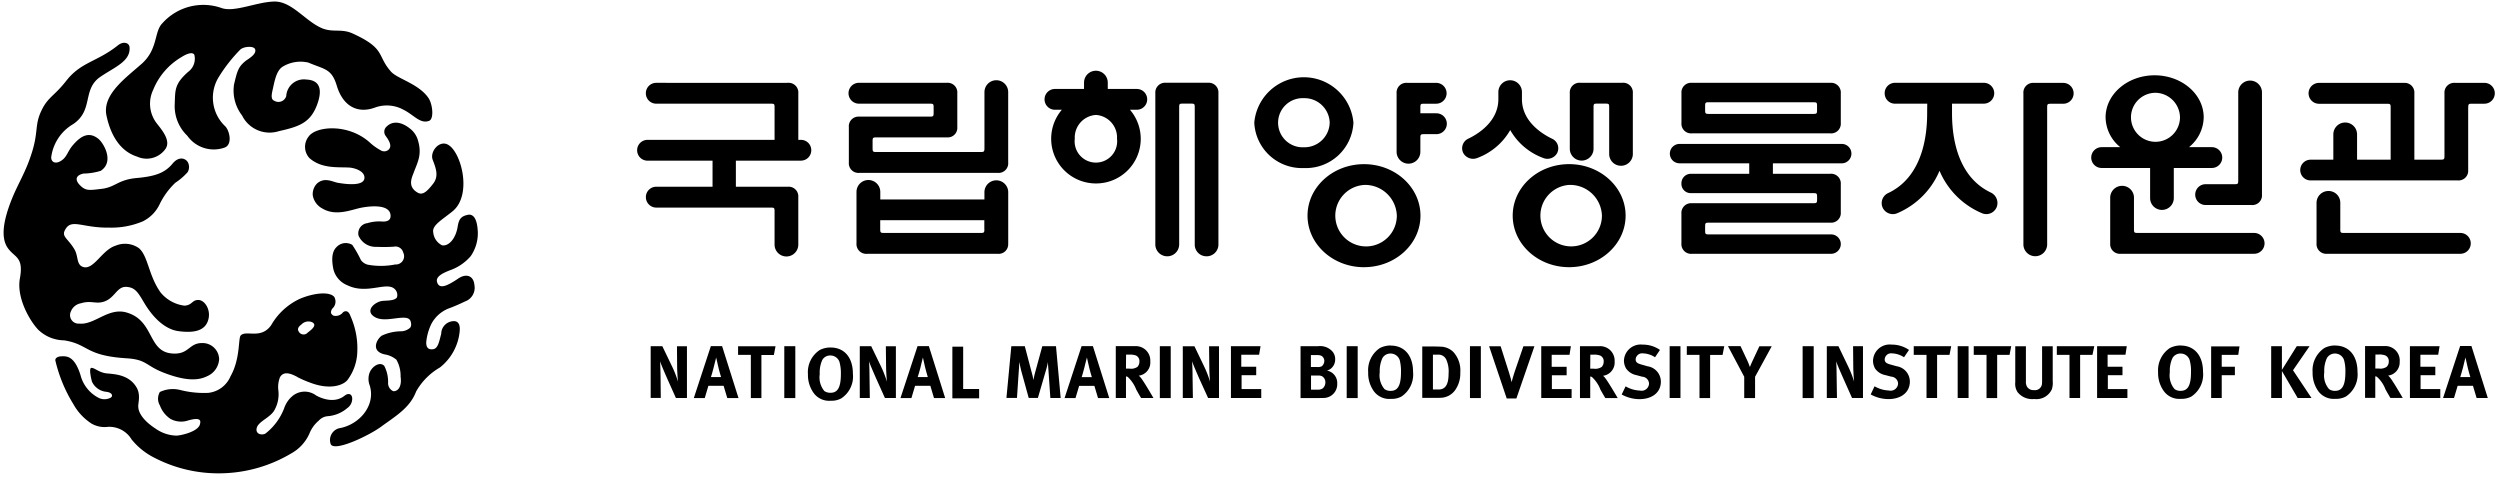 <svg xmlns="http://www.w3.org/2000/svg" width="297" height="57" viewBox="0 0 297 57">
  <defs>
    <style>
      .cls-1 {
        fill-rule: evenodd;
      }
    </style>
  </defs>
  <path class="cls-1" d="M295.14,12.321H293.7c-0.431,0-.473.03-0.473,0.46l-0.007.008V20.2a1.144,1.144,0,0,1-1.241,1.233H274.5a1.231,1.231,0,1,1,0-2.462h2.7V15.964a1.41,1.41,0,0,1,2.82,0v3.008h3.99V12.788c0-.43-0.041-0.46-0.465-0.46h-8.081a1.241,1.241,0,0,1,0-2.481h10.125a1.15,1.15,0,0,1,1.237,1.244v7.877h3.113c0.427,0,.464-0.049.464-0.471v-7.41a1.158,1.158,0,0,1,1.25-1.244h3.494A1.239,1.239,0,0,1,295.14,12.321ZM272.409,43.986l2.2,3.3h-1.643l-1.875-3.21v3.21h-1.275V41.131h1.275v2.81l1.762-2.81h1.523ZM267.8,30.149H251.937a1.148,1.148,0,0,1-1.245-1.241V23.546a1.414,1.414,0,0,1,2.824-.146v3.811c0,0.422.037,0.463,0.472,0.463h13.793A1.237,1.237,0,0,1,267.8,30.149Zm-0.322-5.792h-5.457a1.237,1.237,0,0,1,.016-2.474h3.4c0.425,0,.466-0.037.466-0.46l0,0V10.946a1.41,1.41,0,0,1,2.819,0V23.124A1.144,1.144,0,0,1,267.474,24.357Zm-4.759-4.4h-4.471v3.61a1.408,1.408,0,0,1-2.815,0v-3.61h-5.757a1.237,1.237,0,1,1,0-2.474h2.213a4.623,4.623,0,0,1-1.745-3.546c0-2.75,2.614-4.992,5.825-4.992s5.83,2.238,5.83,4.992a4.644,4.644,0,0,1-1.747,3.546h2.663A1.237,1.237,0,1,1,262.715,19.955Zm-6.746-8.931a2.911,2.911,0,1,0,3.01,2.911A2.963,2.963,0,0,0,255.969,11.024Zm-10.865,1.3h-1.439c-0.428,0-.466.03-0.466,0.46V29.065a1.412,1.412,0,0,1-2.823,0V11.092a1.152,1.152,0,0,1,1.249-1.244h3.491a1.236,1.236,0,0,1,1.226,1.244V11.1A1.23,1.23,0,0,1,245.1,12.325Zm-4.42,32.861a1.244,1.244,0,0,0,.108.729,0.891,0.891,0,0,0,.847.43,0.835,0.835,0,0,0,.942-0.718,4.573,4.573,0,0,0,.015-0.542v-3.95h1.263v4.144a2.485,2.485,0,0,1-.1.96,2.014,2.014,0,0,1-2.1,1.162,2.211,2.211,0,0,1-1.98-.822,1.8,1.8,0,0,1-.27-1.155v-4.29l0,0h1.264v4.054Zm-3.424-3.023v5.123H236V42.162h-1.519V41.131h4.452l-0.2,1.031H237.26Zm-0.735-19.281a1.38,1.38,0,0,1,.648,1.8h-0.007a1.322,1.322,0,0,1-1.74.635,9.461,9.461,0,0,1-5.014-5.03,9.444,9.444,0,0,1-4.994,5.03,1.336,1.336,0,0,1-1.755-.635,1.312,1.312,0,0,1,.652-1.749c3.371-1.584,4.627-5.366,4.627-9.48,0-.415.012-1.136,0.012-1.136h-3.826a1.226,1.226,0,0,1-1.233-1.233V11.066a1.23,1.23,0,0,1,1.233-1.229h10.579a1.239,1.239,0,0,1,0,2.477H231.9v1.136C231.9,17.564,233.157,21.3,236.525,22.881ZM223.992,44.565a1.929,1.929,0,0,1-1.226-.774,1.9,1.9,0,0,1-.251-0.945,1.979,1.979,0,0,1,2.212-1.906,3.577,3.577,0,0,1,2.063.631v0l-0.593.871a2.758,2.758,0,0,0-1.439-.463,0.758,0.758,0,0,0-.856.706c0,0.321.162,0.478,0.679,0.62l0.75,0.206a1.846,1.846,0,0,1,1.56,1.827c0,1.252-1.013,2.074-2.546,2.074a4.375,4.375,0,0,1-2.107-.553l0.46-.968a3.633,3.633,0,0,0,1.695.5,0.89,0.89,0,0,0,1.1-.844,0.862,0.862,0,0,0-.81-0.8Zm-5.017.366c-0.342-.777-0.724-1.637-0.84-2.018,0.041,0.5.053,1.233,0.056,1.745l0.041,2.623h-1.207V41.131h1.38l1.185,2.463a12.115,12.115,0,0,1,.678,1.745c-0.052-.478-0.093-1.271-0.1-1.682l-0.023-2.526h1.177v6.151h-1.3ZM218.87,19.4h-8.25v1.244h6.818a1.151,1.151,0,0,1,1.248,1.233V25.22a1.146,1.146,0,0,1-1.248,1.233H203.015c-0.4,0-.446.041-0.446,0.46l0,0v0.475c0,0.422.041,0.46,0.465,0.46h14.5a1.15,1.15,0,0,1,1.154,1.14,1.166,1.166,0,0,1-1.154,1.166H200.993a1.151,1.151,0,0,1-1.24-1.237V25.377A1.15,1.15,0,0,1,201,24.144H215.42c0.394,0,.45-0.056.45-0.433V23.4c0-.411-0.037-0.456-0.469-0.456H200.908a1.1,1.1,0,0,1-1.155-1.136,1.124,1.124,0,0,1,1.155-1.162h6.9V19.4h-8.23a1.151,1.151,0,1,1,0-2.3h19.309A1.153,1.153,0,0,1,218.87,19.4Zm-1.425-3.557H200.993a1.146,1.146,0,0,1-1.236-1.241V11.081a1.147,1.147,0,0,1,1.236-1.244h16.452a1.156,1.156,0,0,1,1.241,1.244v3.527A1.15,1.15,0,0,1,217.445,15.845Zm-1.579-3.236c0-.426-0.041-0.46-0.465-0.46H203.034c-0.424,0-.465.037-0.465,0.46v0.463c0,0.422.041,0.463,0.465,0.463H215.4c0.424,0,.465-0.037.465-0.463V12.609ZM199.64,47.285h-1.287V41.131h1.287v6.154Zm-3.892-3.767a1.845,1.845,0,0,1,1.563,1.827c0,1.252-1,2.074-2.554,2.074a4.391,4.391,0,0,1-2.1-.553l0.466-.968a3.568,3.568,0,0,0,1.694.5,0.882,0.882,0,0,0,1.088-.845,0.856,0.856,0,0,0-.813-0.8l-0.687-.187a1.937,1.937,0,0,1-1.214-.774,1.862,1.862,0,0,1-.267-0.945,1.99,1.99,0,0,1,2.224-1.906,3.535,3.535,0,0,1,2.055.631l0,0-0.585.871a2.737,2.737,0,0,0-1.44-.463,0.767,0.767,0,0,0-.862.706c0,0.321.164,0.478,0.686,0.62Zm-3.177-23.825a1.4,1.4,0,0,1-1.4-1.338V12.769c0-.43-0.037-0.46-0.458-0.46H189.77c-0.427,0-.457.03-0.457,0.46v4.936a1.411,1.411,0,0,1-2.821,0V11.077a1.154,1.154,0,0,1,1.245-1.244h5.01a1.148,1.148,0,0,1,1.234,1.244v7.279A1.408,1.408,0,0,1,192.571,19.694Zm0.551,5.923c0,3.378-3.011,6.125-6.712,6.125s-6.7-2.743-6.7-6.125,3-6.117,6.7-6.117S193.122,22.238,193.122,25.616Zm-6.712-3.647a3.655,3.655,0,1,0,3.9,3.651A3.775,3.775,0,0,0,186.41,21.969Zm-1.4-3.826h0a1.317,1.317,0,0,1-1.68.624,7.467,7.467,0,0,1-3.915-3.315,7.507,7.507,0,0,1-3.911,3.315,1.329,1.329,0,0,1-1.685-.624,1.257,1.257,0,0,1,.616-1.67h0c1.475-.706,3.571-2.212,3.571-4.7V10.935a1.4,1.4,0,1,1,2.8,0v0.841c0,2.489,2.108,3.991,3.573,4.7a1.245,1.245,0,0,1,.634,1.652C185.022,18.132,185.015,18.135,185.015,18.143Zm-13.654,29.1c-0.229.022-.524,0.026-0.892,0.026h-1.5V41.161h1.245c0.365,0,.834.015,1.088,0.03a2.228,2.228,0,0,1,1.347.609,3.261,3.261,0,0,1,.839,2.459,3.412,3.412,0,0,1-.622,2.1A2.171,2.171,0,0,1,171.361,47.241Zm0.424-4.592a1,1,0,0,0-.979-0.516h-0.569v4.137H170.9c0.818,0,1.192-.59,1.192-1.891A3.445,3.445,0,0,0,171.785,42.648Zm-1.136-29.191a1.239,1.239,0,0,1,0,2.478H169.2c-0.42,0-.461.034-0.461,0.456v1.6a1.412,1.412,0,1,1-2.823,0V11.088a1.154,1.154,0,0,1,1.248-1.244h3.488a1.239,1.239,0,0,1,0,2.477H169.2c-0.42,0-.461.03-0.461,0.46v0.676h1.913Zm-8.6,18.284c-3.7,0-6.71-2.743-6.71-6.125s3.005-6.117,6.71-6.117,6.708,2.739,6.708,6.117S165.751,31.741,162.047,31.741Zm0-9.771a3.655,3.655,0,1,0,3.9,3.651A3.777,3.777,0,0,0,162.047,21.969ZM154.9,19.963a5.657,5.657,0,0,1-5.891-5.388,5.912,5.912,0,0,1,11.779,0A5.651,5.651,0,0,1,154.9,19.963Zm0-8.3a2.92,2.92,0,1,0,0,5.833,3,3,0,0,0,3.068-2.922A3,3,0,0,0,154.9,11.663Zm-5.317,30.48h-2.119v1.424h1.774v1.005H147.5V46.22h2.336v1.065h-3.6V41.131h3.518Zm-7.132,2.788c-0.334-.777-0.709-1.637-0.841-2.018,0.05,0.5.065,1.233,0.065,1.745l0.041,2.623h-1.2V41.135l0,0H141.9l1.182,2.463a11.674,11.674,0,0,1,.668,1.745c-0.049-.561-0.075-1.121-0.083-1.682l-0.03-2.526h1.181v6.151h-1.293Zm0.885-14.483a1.39,1.39,0,0,1-1.4-1.326V12.769c0-.43-0.038-0.46-0.464-0.46h-0.942c-0.412,0-.443.03-0.443,0.46V29.084a1.418,1.418,0,0,1-2.834,0V11.077A1.159,1.159,0,0,1,138.5,9.832h5.01a1.15,1.15,0,0,1,1.238,1.244V29.121A1.4,1.4,0,0,1,143.338,30.448ZM137.03,47.282h-1.466c-0.247-.4-0.341-0.572-0.578-1a4.1,4.1,0,0,0-1.02-1.51,0.534,0.534,0,0,0-.2-0.052v2.56h-1.211V41.123h2.3a1.714,1.714,0,0,1,1.8,1.816,1.577,1.577,0,0,1-1.373,1.693,1.326,1.326,0,0,1,.263.265C135.9,45.335,137.03,47.282,137.03,47.282Zm-1.669-4.316a0.719,0.719,0,0,0-.445-0.747,2.151,2.151,0,0,0-.706-0.093h-0.431l-0.015,1.667h0.42a1.335,1.335,0,0,0,.937-0.205A0.88,0.88,0,0,0,135.361,42.966Zm-2.808-1.846v0h0Zm2.5-28.081h-0.814a5.3,5.3,0,0,1-4.046,8.755,5.312,5.312,0,0,1-4.046-8.755h-0.826a1.235,1.235,0,1,1,.012-2.47h3.45V9.814a1.41,1.41,0,0,1,2.82,0v0.755h3.453a1.232,1.232,0,0,1,1.231,1.233v0A1.234,1.234,0,0,1,135.058,13.038Zm-4.86.617a2.687,2.687,0,0,0-2.509,2.829,2.527,2.527,0,1,0,5.017,0A2.682,2.682,0,0,0,130.2,13.655Zm-4.185,33.623h-1.226L124.557,44c-0.029-.4-0.056-0.661-0.056-0.99-0.075.355-.112,0.538-0.22,0.908L123.3,47.278h-1.088l-0.888-3.221c-0.084-.355-0.162-0.714-0.244-1.069,0,0.355-.015.706-0.049,1.08l-0.214,3.21h-1.253l0.582-6.147v0h1.6l0.81,3.075a8.925,8.925,0,0,1,.218.945c0.057-.325.128-0.65,0.217-0.971l0.834-3.053h1.627Zm-7.482-17.125H103a1.161,1.161,0,0,1-1.249-1.241V22.8a1.414,1.414,0,0,1,2.828,0v0.893h12.371V22.8a1.414,1.414,0,0,1,2.827,0v6.113h-0.007A1.136,1.136,0,0,1,118.531,30.153Zm-1.589-2.941V26.158H104.57v1.054c0,0.415.042,0.463,0.473,0.463h11.441c0.428,0,.461-0.045.461-0.463h0Zm1.589-6.674H102.08a1.144,1.144,0,0,1-1.237-1.233V15.1a1.149,1.149,0,0,1,1.237-1.244h8.374c0.413,0,.461-0.037.461-0.46l0,0V12.773c0-.43-0.045-0.456-0.462-0.456h-8.373a1.241,1.241,0,1,1,0-2.481H112.49a1.148,1.148,0,0,1,1.238,1.237V15.1a1.138,1.138,0,0,1-1.238,1.222h-8.377c-0.409,0-.45.041-0.45,0.471V17.6c0,0.411.041,0.46,0.45,0.46H116.48c0.424,0,.469-0.045.473-0.46V10.942h0a1.41,1.41,0,1,1,2.82,0V19.3A1.141,1.141,0,0,1,118.531,20.538ZM99.943,47.326a2.345,2.345,0,0,1-1.226.28A2.278,2.278,0,0,1,96.7,46.74a3.676,3.676,0,0,1-.716-2.287,3.139,3.139,0,0,1,1.4-2.87,2.738,2.738,0,0,1,1.29-.3v0c1.638,0,2.651,1.188,2.651,3.124A3.107,3.107,0,0,1,99.943,47.326Zm-0.21-4.312a1.124,1.124,0,0,0-1.084-.781v0a1.058,1.058,0,0,0-.964.538,3.621,3.621,0,0,0-.3,1.685,2.535,2.535,0,0,0,.547,2,1.253,1.253,0,0,0,.743.205c0.847,0,1.222-.658,1.222-2.227A4.953,4.953,0,0,0,99.733,43.014Zm-4.586-23.93H87.422v3.1H93.6a1.146,1.146,0,0,1,1.238,1.233v5.642a1.41,1.41,0,0,1-2.82,0V25.119c0-.426-0.041-0.456-0.45-0.456h-13.6a1.242,1.242,0,0,1-1.237-1.248V23.408a1.23,1.23,0,0,1,1.237-1.226c0.679,0.011,6.682,0,6.682,0V19.088H76.929a1.234,1.234,0,0,1-1.237-1.233V17.844a1.233,1.233,0,0,1,1.237-1.229h15.09s0-3.483,0-3.838c0-.43-0.034-0.46-0.465-0.46s-12.956,0-13.59,0a1.232,1.232,0,0,1-1.237-1.233V11.073A1.234,1.234,0,0,1,77.964,9.84c0.683,0,15,.011,15.637,0a1.151,1.151,0,0,1,1.238,1.244v5.53h0.326a1.225,1.225,0,0,1,1.215,1.237v0.011A1.231,1.231,0,0,1,95.147,19.084ZM53.4,32.129c-0.63.258-1.657,0.669-1.485,1.353,0.255,0.968,1.26.452,2.5-.374,0.915-.643,1.852-0.415,1.95.781a1.724,1.724,0,0,1-1.14,1.932,21.215,21.215,0,0,1-1.995.852,3.985,3.985,0,0,0-1.98,1.8,6.356,6.356,0,0,0-.611,2.163c-0.026.613,0.218,0.93,0.8,0.852s0.712-.811.979-1.842a1.511,1.511,0,0,1,1.316-1.48c0.63-.1.96,0.276,0.877,1.173a6.212,6.212,0,0,1-2.347,4.316,7.633,7.633,0,0,0-2.828,2.851c-0.731,1.951-2.445,2.926-4.181,4.2-1.4,1.024-5.411,2.96-5.951,2.093a1.44,1.44,0,0,1,.994-1.924c2.362-.4,4.346-2.668,3.638-5.048a2.182,2.182,0,0,1-.1-1.315c0.21-.934,1.294-1.64,1.822-1.031a4.12,4.12,0,0,1,.446,2.04,1.04,1.04,0,0,0,.626.957c0.667,0.011,1.012-.721.862-1.723a3.894,3.894,0,0,0-.5-2.022,2.867,2.867,0,0,0-1.4-.632c-1.714-.389-0.907-1.853-0.326-2.231a5.506,5.506,0,0,1,2.362-.512,1.736,1.736,0,0,0,.994-0.422,0.616,0.616,0,0,0,.12-0.448c-0.041-.7-0.488-0.758-1.061-0.744-0.99.037-2.351,0.456-3.259-.082-1.178-.7-0.116-1.708.791-1.895,0.446-.09,1.534.026,1.845-0.437a0.97,0.97,0,0,0-.165-0.882c-0.915-1.166-3.281.62-5.711-.553A2.764,2.764,0,0,1,39.6,31.957c-0.289-1.457-.053-2.212.424-2.649a1.5,1.5,0,0,1,1.826-.217A13.639,13.639,0,0,1,42.88,30.9a1.44,1.44,0,0,0,.817.546,8.652,8.652,0,0,0,3.248-.026,0.984,0.984,0,0,0,.953-1.431,0.946,0.946,0,0,0-1.11-.684,17.237,17.237,0,0,1-2.029.019,2.212,2.212,0,0,1-2.167-1.338,1.218,1.218,0,0,1,1.057-1.476,4.746,4.746,0,0,1,1.642-.2c0.862,0.075,1.2-.243,1.091-0.867-0.236-1.222-2.524-.964-3.581-0.743-1.129.247-2.929,1.005-4.481,0.082a2.175,2.175,0,0,1-1.163-1.57,1.8,1.8,0,0,1,.514-1.42c0.87-.755,1.793-0.22,2.389-0.09,0.739,0.138,3.143.508,3.233-.527,0.079-.829-1.114-1.222-1.807-1.27-1.414-.071-3.27.146-4.714-1.113a1.968,1.968,0,0,1-.1-2.578c0.863-1.226,4.669-1.577,7.226.684a6.188,6.188,0,0,0,1.29.934,0.789,0.789,0,0,0,.866.034c0.765-.5-0.1-1.5-0.27-1.771a0.823,0.823,0,0,1,.173-1.084c0.773-.736,1.841-0.482,2.794.3a2.684,2.684,0,0,1,.87,1.256c0.559,1.768.015,2.627-.476,3.95-0.21.568-.788,1.678,0.514,2.391,0.585,0.314,1.132-.213,1.819-1.11,0.694-.915.274-1.887-0.079-2.829-0.334-.923.7-2.238,1.691-1.842,1.661,0.669,3.086,5.982.694,7.959-1.2.986-2.468,1.666-2.318,2.489a1.912,1.912,0,0,0,1.046,1.566c0.6,0.12,1.414-.437,1.781-1.827,0.184-.736.094-1.58,1.279-1.786l-0.008-.011c0.664-.123,1.125.433,1.2,2.029a4.789,4.789,0,0,1-.847,2.888A5.792,5.792,0,0,1,53.4,32.129ZM47.976,13.061h0a4.112,4.112,0,0,0-3.428-.284c-2.021.747-3.784-.108-4.534-2.582C39.4,8.14,38.571,8.259,36.628,7.433a4.1,4.1,0,0,0-3,.46c-0.814.456-1.02,1.827-1.237,2.769-0.109.486-.255,1.132,0.18,1.3a0.963,0.963,0,0,0,1.436-.553,2.1,2.1,0,0,1,2.4-1.958c2.051,0.093,1.691,1.868,1.234,3.068-0.81,2.1-2.167,2.534-4.5,3.06a3.64,3.64,0,0,1-4.376-1.85,4.86,4.86,0,0,1-.964-3.684c0.379-1.607.506-2.115,1.41-2.832,0.352-.254,1.309-0.785,1.095-1.368-0.161-.4-1.256-0.351-1.736.022a18.367,18.367,0,0,0-2.535,3.21,4.666,4.666,0,0,0,.731,5.934c0.517,0.542.881,2.186-.094,2.526a3.842,3.842,0,0,1-4.414-1.405,4.866,4.866,0,0,1-1.5-3.778c0.067-1.652-.053-2.373,1.624-3.841a1.927,1.927,0,0,0,.709-1.992c-0.176-.347-0.761-0.232-1.575.288a7.957,7.957,0,0,0-3.315,3.86,3.813,3.813,0,0,0,.446,4.017c0.652,0.826,1.631,2.014,1.042,2.959a2.735,2.735,0,0,1-3.4.96c-2.171-.687-3.191-2.8-3.626-4.813C12.092,11.29,14.826,9.35,16.81,7.6s1.477-3.815,2.471-4.828A6.513,6.513,0,0,1,26.256.931c1.53,0.6,4.174-.695,6.315-0.747,2.108-.052,3.709,2.35,5.7,3.176,1.279,0.527,2.291.011,3.619,0.617,3.983,1.812,2.85,2.608,4.564,4.536,0.758,0.852,3.281,1.435,4.436,3.113,0.514,0.744.682,2.485,0.1,2.724C49.937,14.765,49.18,13.663,47.976,13.061ZM8.7,14.739a5.364,5.364,0,0,0-2.617,3.95c0,0.605.54,0.833,1.192,0.4,0.679-.43.75-1.095,1.346-1.8,0.938-1.114,1.909-1.708,3.049-.811,0.623,0.486,1.957,2.717.3,3.815a7.227,7.227,0,0,1-2.051.325c-0.761.164-1.11,0.609-.5,1.3,0.75,0.807,1.155.691,2.7,0.512,1.59-.2,1.879-1.058,4.043-1.274,2.2-.191,3.4-0.579,4.335-1.715,0.735-.9,1.545-0.661,1.826-0.153a1.2,1.2,0,0,1-.03,1.162,7.377,7.377,0,0,1-1.466,1.263,8.829,8.829,0,0,0-1.886,2.6,4.336,4.336,0,0,1-1.976,1.984,9.579,9.579,0,0,1-3.979.744C9.711,27.1,8.443,25.867,7.7,27.369c-0.39.77,0.435,1.013,1.17,2.3,0.461,0.844.191,1.782,1.016,2.052,1.252,0.377,2.239-2.033,3.829-2.526a2.877,2.877,0,0,1,2.794.291c1.1,0.96,1.129,3.232,2.565,5.254a4.372,4.372,0,0,0,2.839,1.573c0.919-.056.881-0.65,1.6-0.676,0.761-.034,1.5,1.058,1.271,2.178-0.319,1.6-1.9,1.741-3.544,1.532-1.613-.206-3.034-1.562-4.11-3.37-0.739-1.241-1.076-1.85-2.141-1.895-1.114-.041-1.331,1.312-2.618,1.745-0.979.336-1.549-.172-2.745,0.2a1.569,1.569,0,0,0-1.211.987,1.009,1.009,0,0,0,1,1.431c1.819,0.187,3.439-1.943,5.61-1.323,3.322,0.949,2.5,4.619,5.389,4.869,2.059,0.179,1.976-1.237,3.6-1.237a1.973,1.973,0,0,1,2.021,1.9A2.346,2.346,0,0,1,24.591,44.7c-1.114.56-2.707,0.534-5.231-.46-2.051-.815-1.969-1.532-4.312-1.674-4.972-.31-4.466-1.663-7.436-2.134A4.494,4.494,0,0,1,4.54,39.169c-1.054-1.113-2.595-3.837-2.175-6.1,0.473-2.582-.63-2.451-1.436-3.6-0.757-1.08-.7-2.877.48-5.829,0.709-1.771,1.6-3.124,2.284-5.224,0.9-2.653.4-3.479,1.178-5.164,0.776-1.719,1.56-1.8,3.011-3.666C9.643,7.344,11.522,7.366,13.99,5.4c0.686-.557,1.354-0.31,1.4.2,0.154,1.7-1.83,2.392-3.51,3.557C9.752,10.662,11.132,13.091,8.7,14.739Zm-1.5,27.6c0.7-.049,1.635-0.1,2.366,2.227A4.192,4.192,0,0,0,11.7,47.255a1.542,1.542,0,0,0,1.451-.015,0.287,0.287,0,0,0,.158-0.269c-0.026-.12-0.082-0.321-0.623-0.419a2.1,2.1,0,0,1-1.766-1.226,7.853,7.853,0,0,1-.191-0.957s-0.094-.661.124-0.665c0.394-.015.836,0.5,1.7,0.639,0.735,0.108,2.771.026,3.712,1.76,0.5,0.945.067,1.943,0.176,2.339,0,0-.03,1.143,2.051,2.485a4.471,4.471,0,0,0,2.494.826c0.7-.049,2.617-0.523,2.779-1.39,0.041-.224.3-0.949-1.605-0.355a2.629,2.629,0,0,1-1.905-.243A3.241,3.241,0,0,1,19,48.175a1.573,1.573,0,0,1-.008-1.607,3.6,3.6,0,0,1,2.381-.247,11.361,11.361,0,0,0,3.371.351A3.244,3.244,0,0,0,27.388,44.7c1.181-2.085.9-4.514,1.207-4.843,0.63-.688,2.4.5,3.615-1.218a7.631,7.631,0,0,1,3.4-3.135c1.706-.721,3.514-0.882,4.087-0.247a1.1,1.1,0,0,1-.18,1.368,0.745,0.745,0,0,0-.195.557,0.686,0.686,0,0,0,.277.31,1.091,1.091,0,0,0,1.155-.392c0.113-.1.6-0.374,0.878,0.441a9.336,9.336,0,0,1,.817,4.2,5.867,5.867,0,0,1-1.166,3.4c-0.514.639-2.1,1.218-4.451,0.31a11.982,11.982,0,0,1-1.522-.665V44.774c-0.548-.284-1.571-0.818-2.051.049a3.168,3.168,0,0,0-.187,1.569,3.852,3.852,0,0,1-.473,2.339c-0.476.867-1.834,1.3-2.085,2.059-0.221.71,0.465,0.972,1.005,0.729a6.937,6.937,0,0,0,2.235-3.008,3.243,3.243,0,0,1,.99-1.461,2.264,2.264,0,0,1,2.813-.067c0.446,0.25,2.115,1.054,3.4.011,0.353-.276.836-0.288,0.885,0.318a1.358,1.358,0,0,1-.6,1.181,4.03,4.03,0,0,1-2.291.949,1.624,1.624,0,0,0-1.091.538,3.858,3.858,0,0,0-1.095,1.513,4.99,4.99,0,0,1-2.16,2.369,16.792,16.792,0,0,1-8.441,2.369A16.5,16.5,0,0,1,18.381,54.4a8.233,8.233,0,0,1-2.745-2.19,3.085,3.085,0,0,0-2.88-1.495,3.093,3.093,0,0,1-1.871-.385,6.5,6.5,0,0,1-2.171-2.324A17.377,17.377,0,0,1,6.58,42.846C6.512,42.48,7,42.345,7.2,42.334Zm28.32-2.9a0.651,0.651,0,0,0,1.046.063c0.529-.392,1.144-0.923.491-1.233a1.127,1.127,0,0,0-1.223.258h0C35.3,38.923,35.353,39.188,35.518,39.435Zm43.17,1.7,1.185,2.463a11.473,11.473,0,0,1,.668,1.745c-0.049-.478-0.09-1.271-0.1-1.693l-0.019-2.515h1.185v6.147H80.3l-1.054-2.354c-0.338-.773-0.709-1.633-0.829-2.014,0.034,0.5.045,1.229,0.056,1.745L78.5,47.278h-1.2V41.131h1.38Zm7.095-.022,1.95,6.173H86.4l-0.435-1.454H84.156l-0.431,1.454h-1.3l2.025-6.173h1.335Zm-1.324,3.681h1.207s-0.206-.639-0.338-1.229c-0.064-.288-0.251-1.095-0.251-1.095l-0.3,1.192c-0.113.433-.191,0.732-0.323,1.132h0Zm3.225-3.658h4.448l-0.2,1.031H90.455v5.123H89.2V42.162H87.684V41.131Zm6.8,6.154H93.174V41.131h1.309v6.154Zm10.211-3.692a13.36,13.36,0,0,1,.671,1.745c-0.052-.478-0.093-1.271-0.1-1.693l-0.03-2.515h1.193v6.147h-1.3l-1.058-2.354c-0.337-.773-0.72-1.633-0.832-2.014,0.041,0.5.052,1.229,0.056,1.745l0.037,2.623h-1.192V41.131H103.5Zm5.651-2.485,1.939,6.173h-1.327l-0.432-1.454h-1.818l-0.432,1.454h-1.3l2.029-6.173h1.338Zm-0.123,3.681s-0.192-.639-0.338-1.229l-0.244-1.095s-0.187.721-.292,1.192c-0.116.433-.2,0.732-0.33,1.132h1.2Zm2.913-3.606h0l0,0v0Zm1.283,5.018h1.9v1.114h-3.18V41.183h1.283V46.2Zm15.416-5.089,1.943,6.173h-1.332l-0.435-1.45H128.2l-0.431,1.45h-1.3l2.024-6.173h1.343ZM128.506,44.8h1.208s-0.206-.639-0.338-1.233c-0.067-.284-0.251-1.095-0.251-1.095s-0.187.721-.3,1.192c-0.119.434-.191,0.736-0.322,1.136h0Zm10.576,2.489h-1.294V41.131h1.294v6.154Zm19.027-5.71a1.359,1.359,0,0,1,.51,1.095,1.384,1.384,0,0,1-.417,1.035,1.282,1.282,0,0,1-.561.318,1.493,1.493,0,0,1,1.222,1.543,1.629,1.629,0,0,1-1.616,1.708c-0.191,0-.45.011-0.788,0.011h-1.954V41.127h2.085A1.982,1.982,0,0,1,158.109,41.576Zm-2.359,4.712h0.8a0.96,0.96,0,0,0,.585-0.149,0.934,0.934,0,0,0,.319-0.714,0.806,0.806,0,0,0-.45-0.759,1.24,1.24,0,0,0-.481-0.052H155.75v1.674Zm-0.015-4.1,0,0V43.6h0.735a1.121,1.121,0,0,0,.541-0.075,0.839,0.839,0,0,0,.318-0.647,0.7,0.7,0,0,0-.353-0.613,1.266,1.266,0,0,0-.513-0.082h-0.724Zm5.558,5.1h-1.306V41.131h1.306v6.154Zm3.919-6.244,0,0.007c1.646,0,2.659,1.2,2.659,3.128a3.131,3.131,0,0,1-1.38,2.926,2.365,2.365,0,0,1-1.234.277,2.276,2.276,0,0,1-2.009-.863,3.631,3.631,0,0,1-.706-2.287,3.163,3.163,0,0,1,1.388-2.888A2.866,2.866,0,0,1,165.212,41.041Zm-0.744,5.172a1.227,1.227,0,0,0,.744.217c0.858,0,1.226-.65,1.226-2.231a5.314,5.314,0,0,0-.15-1.42A1.141,1.141,0,0,0,165.193,42l0,0a1.08,1.08,0,0,0-.96.542,3.605,3.605,0,0,0-.318,1.681A2.518,2.518,0,0,0,164.468,46.213Zm11.457,1.072h-1.294V41.131h1.294v6.154Zm2.352-6.154,1.019,3.21c0.026,0.1.124,0.422,0.2,0.691,0.031,0.149.053,0.206,0.083,0.377,0.041-.179.064-0.228,0.113-0.445,0.1-.332.15-0.478,0.244-0.792l1.045-3.045h1.309l-2.145,6.207H179l-2.095-6.207,0.007,0h1.362Zm8.181,1.013H184.34v1.424h1.777v1.005h-1.754V46.22h2.344v1.065H183.1V41.131h3.521Zm1.246-1.016h0l0,0v0Zm4.114,1.816a1.586,1.586,0,0,1-1.38,1.693,1.056,1.056,0,0,1,.254.265c0.36,0.437,1.494,2.384,1.494,2.384h-1.472c-0.243-.4-0.336-0.572-0.58-1a3.861,3.861,0,0,0-1.021-1.51,0.538,0.538,0,0,0-.194-0.052v2.56H187.7V41.127h2.3A1.72,1.72,0,0,1,191.818,42.943Zm-2.453-.815H188.93L188.919,43.8h0.419a1.343,1.343,0,0,0,.938-0.206,0.88,0.88,0,0,0,.24-0.62,0.718,0.718,0,0,0-.446-0.747A2.124,2.124,0,0,0,189.365,42.129Zm15.274,0.034h-1.477v5.123H201.9V42.162h-1.508V41.131h4.451Zm2.936,0.654a8.078,8.078,0,0,1,.312.785c0.066-.179.194-0.478,0.329-0.766l0.8-1.708h1.467l-1.98,3.628v2.53h-1.289v-2.53l-1.932-3.643v0h1.492Zm7.893,4.469h-1.316V41.131h1.316v6.154ZM231.6,42.162h-1.473v5.123h-1.257V42.162h-1.518V41.131h4.451Zm2.266,5.123h-1.294V41.131h1.294v6.154Zm14.719-5.123h-1.466v5.123h-1.264V42.162H244.35V41.131H248.8Zm3.919-.019h-2.12v1.424h1.767v1.005h-1.74V46.22h2.325v1.065h-3.6V41.131h3.525Zm6.554-1.1v0.007c1.646,0,2.662,1.2,2.662,3.128a3.138,3.138,0,0,1-1.379,2.926,2.4,2.4,0,0,1-1.238.277,2.272,2.272,0,0,1-2-.863,3.626,3.626,0,0,1-.72-2.287,3.182,3.182,0,0,1,1.4-2.888A2.849,2.849,0,0,1,259.062,41.041Zm-0.731,5.172a1.162,1.162,0,0,0,.731.217c0.867,0,1.233-.65,1.233-2.231a4.8,4.8,0,0,0-.16-1.42A1.121,1.121,0,0,0,259.04,42v0a1.083,1.083,0,0,0-.953.542,3.6,3.6,0,0,0-.311,1.681A2.5,2.5,0,0,0,258.331,46.213Zm7.724-5.06-0.145,1h-1.966v1.416h1.564v1.005h-1.564v2.709h-1.256V41.153h3.367Zm11.36-.112,0,0.007c1.644,0,2.66,1.2,2.66,3.128a3.137,3.137,0,0,1-1.376,2.926,2.416,2.416,0,0,1-1.242.277,2.288,2.288,0,0,1-2.006-.863,3.681,3.681,0,0,1-.709-2.287,3.172,3.172,0,0,1,1.4-2.888A2.817,2.817,0,0,1,277.415,41.041Zm-0.732,5.172a1.145,1.145,0,0,0,.732.217c0.847,0,1.222-.65,1.222-2.231a4.918,4.918,0,0,0-.158-1.42A1.128,1.128,0,0,0,277.4,42l0,0a1.092,1.092,0,0,0-.964.542,3.551,3.551,0,0,0-.312,1.681A2.479,2.479,0,0,0,276.683,46.213Zm8.4-3.285a1.58,1.58,0,0,1-1.376,1.693,1.225,1.225,0,0,1,.259.265c0.352,0.437,1.481,2.384,1.481,2.384h-1.466c-0.233-.4-0.338-0.572-0.575-1a3.837,3.837,0,0,0-1.026-1.51,0.439,0.439,0,0,0-.193-0.052v2.56H280.97V41.112h2.306A1.714,1.714,0,0,1,285.087,42.928Zm-2.452-.815H282.2l-0.012,1.666h0.421a1.3,1.3,0,0,0,.926-0.205,0.847,0.847,0,0,0,.251-0.62,0.725,0.725,0,0,0-.45-0.747A2.116,2.116,0,0,0,282.635,42.114Zm7.195-.983-0.165,1.013h-2.114v1.424h1.773v1.005h-1.751V46.22h2.341v1.065h-3.608V41.131h3.524ZM278.491,27.675h13.8a1.233,1.233,0,0,1,1.235,1.222v0.011a1.233,1.233,0,0,1-1.219,1.241H276.451a1.153,1.153,0,0,1-1.246-1.241V24.1a1.408,1.408,0,0,1,1.422-1.409,1.391,1.391,0,0,1,1.4,1.409v3.113l0,0C278.026,27.634,278.067,27.675,278.491,27.675Zm13.778,13.433h1.338l1.943,6.173h-1.329l-0.434-1.45h-1.818l-0.432,1.45h-1.3l2.028-6.173h0Zm1.207,3.684s-0.2-.639-0.334-1.233c-0.067-.284-0.247-1.095-0.247-1.095l-0.289,1.192c-0.121.433-.2,0.736-0.327,1.136h1.2Z"/>
</svg>
